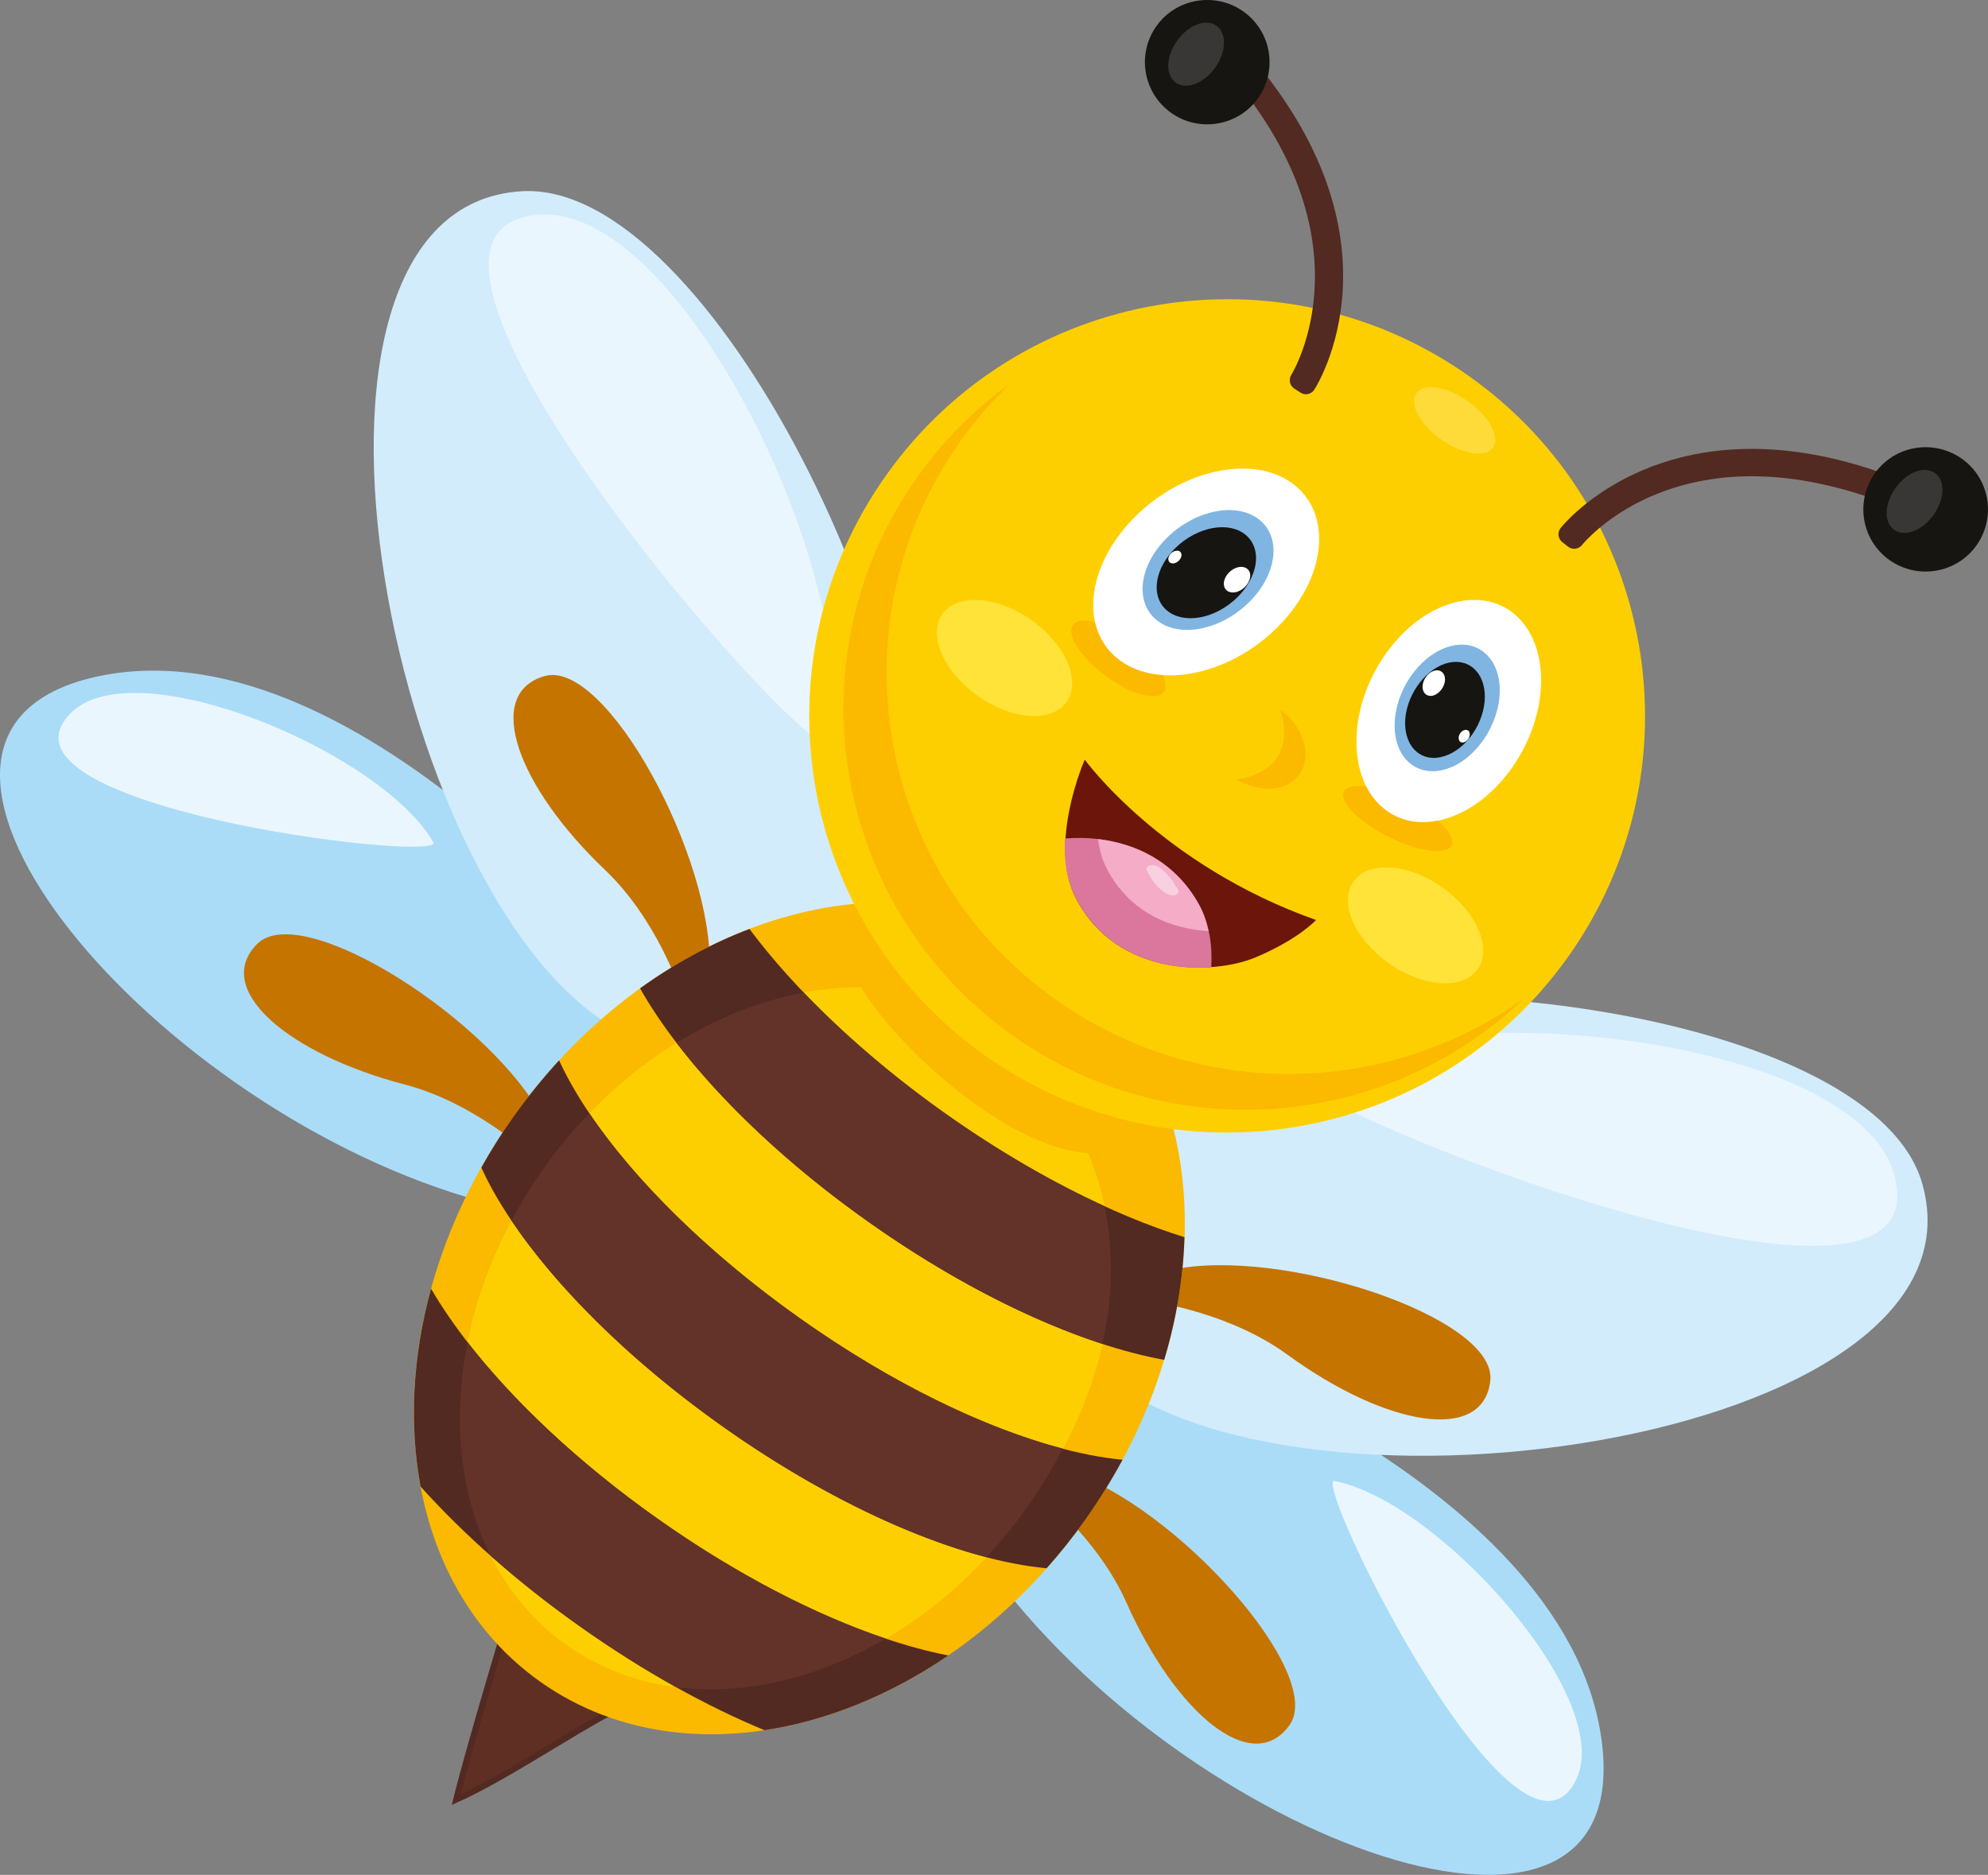 <?xml version="1.0" encoding="utf-8"?>
<!-- Generator: Adobe Illustrator 16.0.0, SVG Export Plug-In . SVG Version: 6.00 Build 0)  -->
<!DOCTYPE svg PUBLIC "-//W3C//DTD SVG 1.1//EN" "http://www.w3.org/Graphics/SVG/1.1/DTD/svg11.dtd">
<svg version="1.1" id="Vrstva_1" xmlns="http://www.w3.org/2000/svg" xmlns:xlink="http://www.w3.org/1999/xlink" x="0px" y="0px"
	 width="86.229px" height="81.326px" viewBox="0 0 86.229 81.326" enable-background="new 0 0 86.229 81.326" xml:space="preserve">
<rect x="0" y="0" width="86.229" height="81.326" fill="#808080" stroke="none"/>
<g>
	<g>
		<g>
			<path fill="#AADCF8" d="M48.28,57.388c0,0,19.607,6.501,21.186,18.072c1.578,11.565-18.013,4.435-26.686-7.601
				C45.11,65.815,48.28,57.388,48.28,57.388z"/>
			<path fill="#D2ECFC" d="M48.978,45.689c8.101-4.925,32.169-2.236,34.402,5.661c3.211,11.375-28.477,15.746-36.232,7.629
				C46.581,56.409,48.332,47.294,48.978,45.689z"/>
			<path fill="#EAF6FE" d="M56.294,46.669c6.09-3.71,24.18-1.684,25.854,4.251C84.563,59.472,55.808,47.871,56.294,46.669z"/>
			<path fill="#EAF6FE" d="M57.849,64.236c4.479,0.81,12.237,9.428,10.514,12.96C65.876,82.297,57.11,64.607,57.849,64.236z"/>
		</g>
		<g>
			<path fill="#AADCF8" d="M28.445,43.333c0,0-12.599-16.332-24.08-14.019c-11.477,2.319,1.725,18.422,15.962,22.637
				C21.506,49.083,28.445,43.333,28.445,43.333z"/>
			<path fill="#D2ECFC" d="M39.296,38.829C41.3,29.583,30.844,7.803,22.629,8.295c-11.832,0.707-5.553,31.989,4.681,36.626
				C29.932,44.605,37.99,39.965,39.296,38.829z"/>
			<path fill="#EAF6FE" d="M35.961,32.258c1.51-6.947-6.348-23.318-12.522-22.949C14.544,9.843,34.98,33.111,35.961,32.258z"/>
			<path fill="#EAF6FE" d="M18.813,36.567c-2.235-3.949-12.948-8.428-15.736-5.642C-0.931,34.946,18.708,37.392,18.813,36.567z"/>
		</g>
		<path fill="#C57400" d="M30.779,42.066c0.195-4.845-4.509-13.509-7.162-12.739c-2.661,0.768-1.165,4.806,2.643,8.425
			c2.226,2.122,3.241,5.197,3.241,5.197L30.779,42.066z"/>
		<path fill="#C57400" d="M23.612,48.635c-2.184-4.333-10.503-9.646-12.458-7.691c-1.952,1.957,1.318,4.77,6.412,6.102
			c2.974,0.773,5.354,2.978,5.354,2.978L23.612,48.635z"/>
		<path fill="#C57400" d="M50.806,55.085c4.748-1.037,14.127,2.051,13.836,4.796c-0.291,2.742-4.538,1.986-8.787-1.111
			c-2.484-1.818-5.697-2.271-5.697-2.271L50.806,55.085z"/>
		<path fill="#C57400" d="M46.315,63.82c4.641,1.454,11.236,8.792,9.607,11.024c-1.621,2.238-4.927-0.531-7.063-5.328
			c-1.248-2.808-3.807-4.797-3.807-4.797L46.315,63.82z"/>
		<g>
			<path fill="#5F2F24" d="M22.036,70.215c0,0-1.664,5.498-2.249,7.848c2.218-0.973,6.338-3.785,7.234-4.027
				C25.332,72.123,22.036,70.215,22.036,70.215z"/>
			<path fill="#522A21" d="M19.596,78.292l0.065-0.266c0.574-2.327,2.229-7.795,2.238-7.85l0.055-0.161l0.141,0.085
				c0.012,0.001,1.006,0.582,2.161,1.398c1.244,0.882,2.209,1.711,2.863,2.452l0.141,0.164l-0.207,0.054
				c-0.405,0.107-1.61,0.831-2.879,1.595c-1.483,0.896-3.161,1.91-4.337,2.417L19.596,78.292z M22.108,70.416
				c-0.263,0.891-1.561,5.212-2.121,7.407c1.135-0.528,2.678-1.452,4.047-2.286c1.183-0.71,2.216-1.333,2.755-1.555
				c-0.64-0.69-1.537-1.451-2.686-2.266C23.213,71.086,22.425,70.604,22.108,70.416z"/>
			<path fill="#FBB900" d="M47.052,65.954c-6.207,8.709-16.783,11.839-23.619,6.994c-6.84-4.844-7.348-15.83-1.142-24.537
				c6.207-8.711,16.782-11.84,23.62-6.99C52.749,46.261,53.255,57.242,47.052,65.954z"/>
			<path fill="#FECF00" d="M44.499,65.457c-5.237,7.345-14.159,9.988-19.929,5.893c-5.767-4.085-6.2-13.356-0.963-20.697
				c3.582-5.031,8.896-7.858,13.738-7.829c1.598,2.65,6.339,6.962,9.855,7.197C49.13,54.647,48.249,60.194,44.499,65.457z"/>
			<g>
				<path fill="#522A21" d="M41.005,48.304c-3.595-2.549-6.53-5.373-8.498-8.009c-1.626,0.618-3.227,1.486-4.745,2.576
					c1.796,3.175,5.314,6.877,9.895,10.12c4.581,3.249,9.246,5.343,12.84,5.995c0.537-1.789,0.828-3.582,0.878-5.321
					C48.239,52.688,44.598,50.85,41.005,48.304z"/>
				<path fill="#522A21" d="M45.397,68.025c0.578-0.646,1.131-1.338,1.654-2.071c0.608-0.855,1.156-1.74,1.639-2.635
					c-3.717-0.35-8.917-2.529-14.013-6.147c-5.094-3.613-8.875-7.794-10.427-11.177c-0.693,0.757-1.345,1.557-1.959,2.416
					c-0.518,0.726-0.992,1.478-1.414,2.234c1.542,3.39,5.333,7.591,10.458,11.223C36.456,65.501,41.677,67.685,45.397,68.025z"/>
				<path fill="#522A21" d="M33.161,75.051c2.699-0.406,5.447-1.518,7.974-3.242c-3.569-0.693-8.146-2.764-12.646-5.957
					c-4.5-3.187-7.966-6.816-9.791-9.951c-0.811,2.955-0.955,5.899-0.455,8.582c1.835,2.039,4.178,4.134,6.905,6.06
					C27.872,72.475,30.619,73.999,33.161,75.051z"/>
			</g>
			<g>
				<path fill="#63332A" d="M28.489,65.852c-3.424-2.423-6.248-5.107-8.208-7.632c-0.669,3.343-0.326,6.616,0.998,9.262
					c1.179,1.041,2.469,2.073,3.87,3.061c1.393,0.99,2.793,1.868,4.172,2.638c2.944,0.379,6.15-0.379,9.1-2.104
					C35.384,70.059,31.916,68.277,28.489,65.852z"/>
				<path fill="#63332A" d="M34.866,43.059c-1.868,0.343-3.745,1.083-5.521,2.178c1.96,2.557,4.829,5.292,8.312,7.755
					c3.51,2.489,7.073,4.298,10.16,5.302c0.46-2.053,0.491-4.073,0.088-5.977c-2.218-1.013-4.569-2.369-6.899-4.013
					C38.641,46.629,36.572,44.836,34.866,43.059z"/>
				<path fill="#63332A" d="M46.106,62.839c-3.363-0.88-7.422-2.827-11.429-5.668c-3.999-2.835-7.176-6.007-9.114-8.876
					c-0.695,0.719-1.352,1.496-1.957,2.356c-0.535,0.743-1.003,1.513-1.421,2.292c1.938,2.883,5.133,6.079,9.149,8.924
					c4.014,2.845,8.088,4.8,11.455,5.68c0.603-0.649,1.172-1.347,1.709-2.091C45.113,64.588,45.644,63.714,46.106,62.839z"/>
			</g>
		</g>
	</g>
	<g>
		<path fill="#FECF00" d="M68.001,41.525c-5.799,8.135-17.116,10.039-25.275,4.26c-8.161-5.781-10.072-17.063-4.269-25.199
			c5.798-8.14,17.109-10.045,25.27-4.265C71.889,22.104,73.798,33.39,68.001,41.525z"/>
		<path fill="#FBB900" d="M50.329,30.137c-0.52,0.244-1.758-0.258-2.765-1.136c-1.002-0.867-1.39-1.777-0.866-2.024
			c0.521-0.251,1.761,0.253,2.766,1.128C50.462,28.977,50.854,29.887,50.329,30.137z"/>
		<path fill="#FBB900" d="M62.913,36.749c-0.34,0.371-1.641,0.118-2.904-0.564c-1.262-0.683-2.01-1.543-1.67-1.922
			c0.338-0.37,1.641-0.12,2.897,0.564C62.501,35.512,63.251,36.374,62.913,36.749z"/>
		<path fill="#FBB900" d="M45.8,43.365c-7.858-5.569-9.698-16.435-4.113-24.269c0.65-0.911,1.374-1.731,2.154-2.484
			c-1.516,1.092-2.88,2.438-4.022,4.035c-5.589,7.841-3.745,18.701,4.112,24.277c6.947,4.916,16.266,4.051,22.193-1.628
			C60.228,47.536,52.056,47.797,45.8,43.365z"/>
		<path fill="#FFDB39" d="M64.759,19.417c-0.322,0.448-1.329,0.293-2.252-0.358c-0.914-0.652-1.395-1.547-1.068-2
			c0.317-0.454,1.324-0.297,2.242,0.356C64.596,18.069,65.077,18.958,64.759,19.417z"/>
		<g>
			<path fill="#6C150B" d="M57.084,39.907c0,0-0.769,0.844-2.644,1.629c-1.789,0.74-5.955,0.895-7.766-2.558
				c-1.245-2.374,0.377-6.028,0.377-6.028S50.362,37.53,57.084,39.907z"/>
			<path fill="#DB769C" d="M52.538,41.957c-1.988,0.146-4.545-0.474-5.863-2.979c-0.434-0.831-0.53-1.756-0.48-2.609
				c1.961-0.154,4.447,0.428,5.801,2.85C52.475,40.079,52.589,41.062,52.538,41.957z"/>
			<path fill="#F4ACC7" d="M51.995,39.218c0.211,0.371,0.336,0.77,0.424,1.17c-1.607-0.09-3.404-0.783-4.402-2.688
				c-0.221-0.415-0.332-0.86-0.393-1.304C49.249,36.589,50.96,37.361,51.995,39.218z"/>
			<path fill="#F8D0DF" d="M50.979,38.408c0.061,0.101,0.195,0.239,0.123,0.33c-0.295,0.342-0.955-0.226-1.236-0.755
				c-0.065-0.12-0.202-0.277-0.111-0.366C50.075,37.289,50.69,37.886,50.979,38.408z"/>
		</g>
		<g>
			<g>
				<path fill="#FFFFFF" d="M51.691,29.208c-2.679,0.481-4.579-1.091-4.233-3.52c0.354-2.429,2.807-4.795,5.488-5.274
					c2.686-0.49,4.578,1.093,4.232,3.523C56.833,26.365,54.38,28.725,51.691,29.208z"/>
				<path fill="#80B5E2" d="M52.04,27.272c-1.563,0.281-2.654-0.636-2.459-2.041c0.2-1.411,1.627-2.774,3.182-3.054
					c1.557-0.283,2.653,0.631,2.451,2.038C55.013,25.627,53.593,26.989,52.04,27.272z"/>
				<path fill="#161511" d="M52.05,26.779c-1.182,0.213-2.014-0.485-1.861-1.55c0.148-1.071,1.229-2.105,2.41-2.323
					c1.184-0.213,2.016,0.486,1.863,1.551C54.31,25.523,53.229,26.566,52.05,26.779z"/>
				<path fill="#FFFFFF" d="M53.581,25.69c-0.32,0.055-0.532-0.141-0.492-0.446c0.043-0.296,0.332-0.59,0.643-0.645
					c0.313-0.058,0.537,0.142,0.492,0.441C54.179,25.344,53.892,25.631,53.581,25.69z"/>
				<path fill="#FFFFFF" d="M50.921,24.435c-0.156,0.024-0.261-0.07-0.244-0.221c0.025-0.15,0.166-0.298,0.324-0.32
					c0.158-0.036,0.264,0.067,0.244,0.214C51.224,24.26,51.078,24.405,50.921,24.435z"/>
			</g>
		</g>
		<g>
			<g>
				<path fill="#FFFFFF" d="M58.837,32.118c-0.029,2.568,1.747,4.08,3.951,3.368c2.217-0.705,4.03-3.356,4.057-5.924
					c0.022-2.569-1.75-4.074-3.965-3.366C60.673,26.899,58.856,29.554,58.837,32.118z"/>
				<path fill="#80B5E2" d="M60.493,31.434c-0.018,1.467,0.992,2.321,2.252,1.92c1.258-0.4,2.291-1.913,2.307-3.375
					c0.014-1.463-0.996-2.32-2.254-1.917C61.538,28.467,60.508,29.975,60.493,31.434z"/>
				<path fill="#161511" d="M60.946,31.345c-0.008,1.111,0.752,1.763,1.707,1.453c0.957-0.301,1.736-1.448,1.752-2.558
					c0.007-1.109-0.757-1.761-1.713-1.456C61.739,29.098,60.962,30.237,60.946,31.345z"/>
				<path fill="#FFFFFF" d="M61.702,29.787c0,0.288,0.215,0.461,0.484,0.377c0.268-0.089,0.488-0.396,0.492-0.687
					c0-0.297-0.211-0.462-0.484-0.379C61.927,29.182,61.708,29.49,61.702,29.787z"/>
				<path fill="#FFFFFF" d="M63.269,32.013c0,0.146,0.104,0.229,0.238,0.183c0.131-0.043,0.248-0.192,0.244-0.343
					c0.004-0.145-0.105-0.229-0.236-0.184C63.38,31.708,63.267,31.863,63.269,32.013z"/>
			</g>
		</g>
		<g>
			<path fill="#522A21" d="M68.278,23.371l-0.25-0.196c0.049-0.06,4.688-5.867,14.502-1.855l-0.121,0.297
				C72.815,17.696,68.326,23.313,68.278,23.371z"/>
			<path fill="#522A21" d="M68.2,23.796c-0.066-0.013-0.125-0.04-0.189-0.085l-0.246-0.195c-0.09-0.068-0.15-0.177-0.164-0.292
				c-0.015-0.112,0.02-0.228,0.089-0.319c0.149-0.182,3.687-4.52,11.034-3.176c1.281,0.235,2.617,0.638,3.973,1.19
				c0.107,0.04,0.192,0.124,0.236,0.233c0.045,0.11,0.045,0.225,0.002,0.332l-0.121,0.296c-0.092,0.221-0.348,0.326-0.566,0.232
				c-1.281-0.524-2.541-0.896-3.745-1.116c-6.601-1.208-9.749,2.581-9.885,2.746C68.517,23.769,68.354,23.825,68.2,23.796z"/>
		</g>
		<g>
			<path fill="#522A21" d="M56.376,16.49c0.042-0.061,3.883-6.144-2.977-13.879L53.634,2.4c7.029,7.925,3.053,14.204,3.01,14.269
				L56.376,16.49z"/>
			<path fill="#522A21" d="M56.563,17.094c-0.054-0.013-0.107-0.036-0.154-0.063l-0.272-0.177c-0.093-0.059-0.163-0.162-0.185-0.272
				c-0.024-0.113,0-0.23,0.061-0.33c0.037-0.055,3.652-5.922-2.944-13.357c-0.157-0.179-0.142-0.452,0.04-0.61l0.236-0.211
				C53.433,2,53.544,1.955,53.661,1.967c0.113,0.006,0.223,0.057,0.299,0.139c7.311,8.243,3.09,14.731,3.045,14.799
				C56.907,17.055,56.733,17.125,56.563,17.094z"/>
		</g>
		<path fill="#FFE338" d="M64.091,42.044c-0.647,0.904-2.373,0.786-3.863-0.263c-1.482-1.056-2.164-2.645-1.52-3.551
			c0.647-0.899,2.375-0.786,3.857,0.267C64.056,39.55,64.733,41.139,64.091,42.044z"/>
		<path fill="#FFE338" d="M46.263,30.448c-0.648,0.909-2.379,0.788-3.859-0.271c-1.486-1.051-2.169-2.634-1.523-3.547
			c0.646-0.904,2.375-0.784,3.857,0.266C46.226,27.953,46.906,29.539,46.263,30.448z"/>
		<path fill="#FBB900" d="M55.532,30.784c1.031,0.732,1.477,2.17,0.695,2.965c-0.869,0.897-2.348,0.232-2.591,0.069
			C56.544,33.341,55.532,30.784,55.532,30.784z"/>
		<path fill="#161511" d="M50.16,1.131c-0.865,1.216-0.579,2.896,0.636,3.763c1.217,0.865,2.912,0.576,3.771-0.633
			c0.864-1.22,0.58-2.899-0.637-3.763C52.714-0.363,51.024-0.081,50.16,1.131z"/>
		<path fill="#383735" d="M52.708,2.933c-0.49,0.687-1.254,0.98-1.707,0.653c-0.459-0.323-0.434-1.136,0.057-1.819
			c0.486-0.686,1.25-0.978,1.701-0.651C53.222,1.436,53.194,2.254,52.708,2.933z"/>
		<path fill="#161511" d="M81.322,20.53c-0.865,1.217-0.581,2.898,0.632,3.763c1.221,0.861,2.91,0.579,3.775-0.635
			c0.863-1.219,0.578-2.9-0.637-3.762C83.872,19.037,82.185,19.315,81.322,20.53z"/>
		<path fill="#383735" d="M83.868,22.333c-0.484,0.687-1.252,0.976-1.705,0.652c-0.461-0.323-0.436-1.137,0.059-1.819
			c0.479-0.683,1.248-0.974,1.701-0.65C84.386,20.838,84.357,21.652,83.868,22.333z"/>
	</g>
</g>
</svg>
